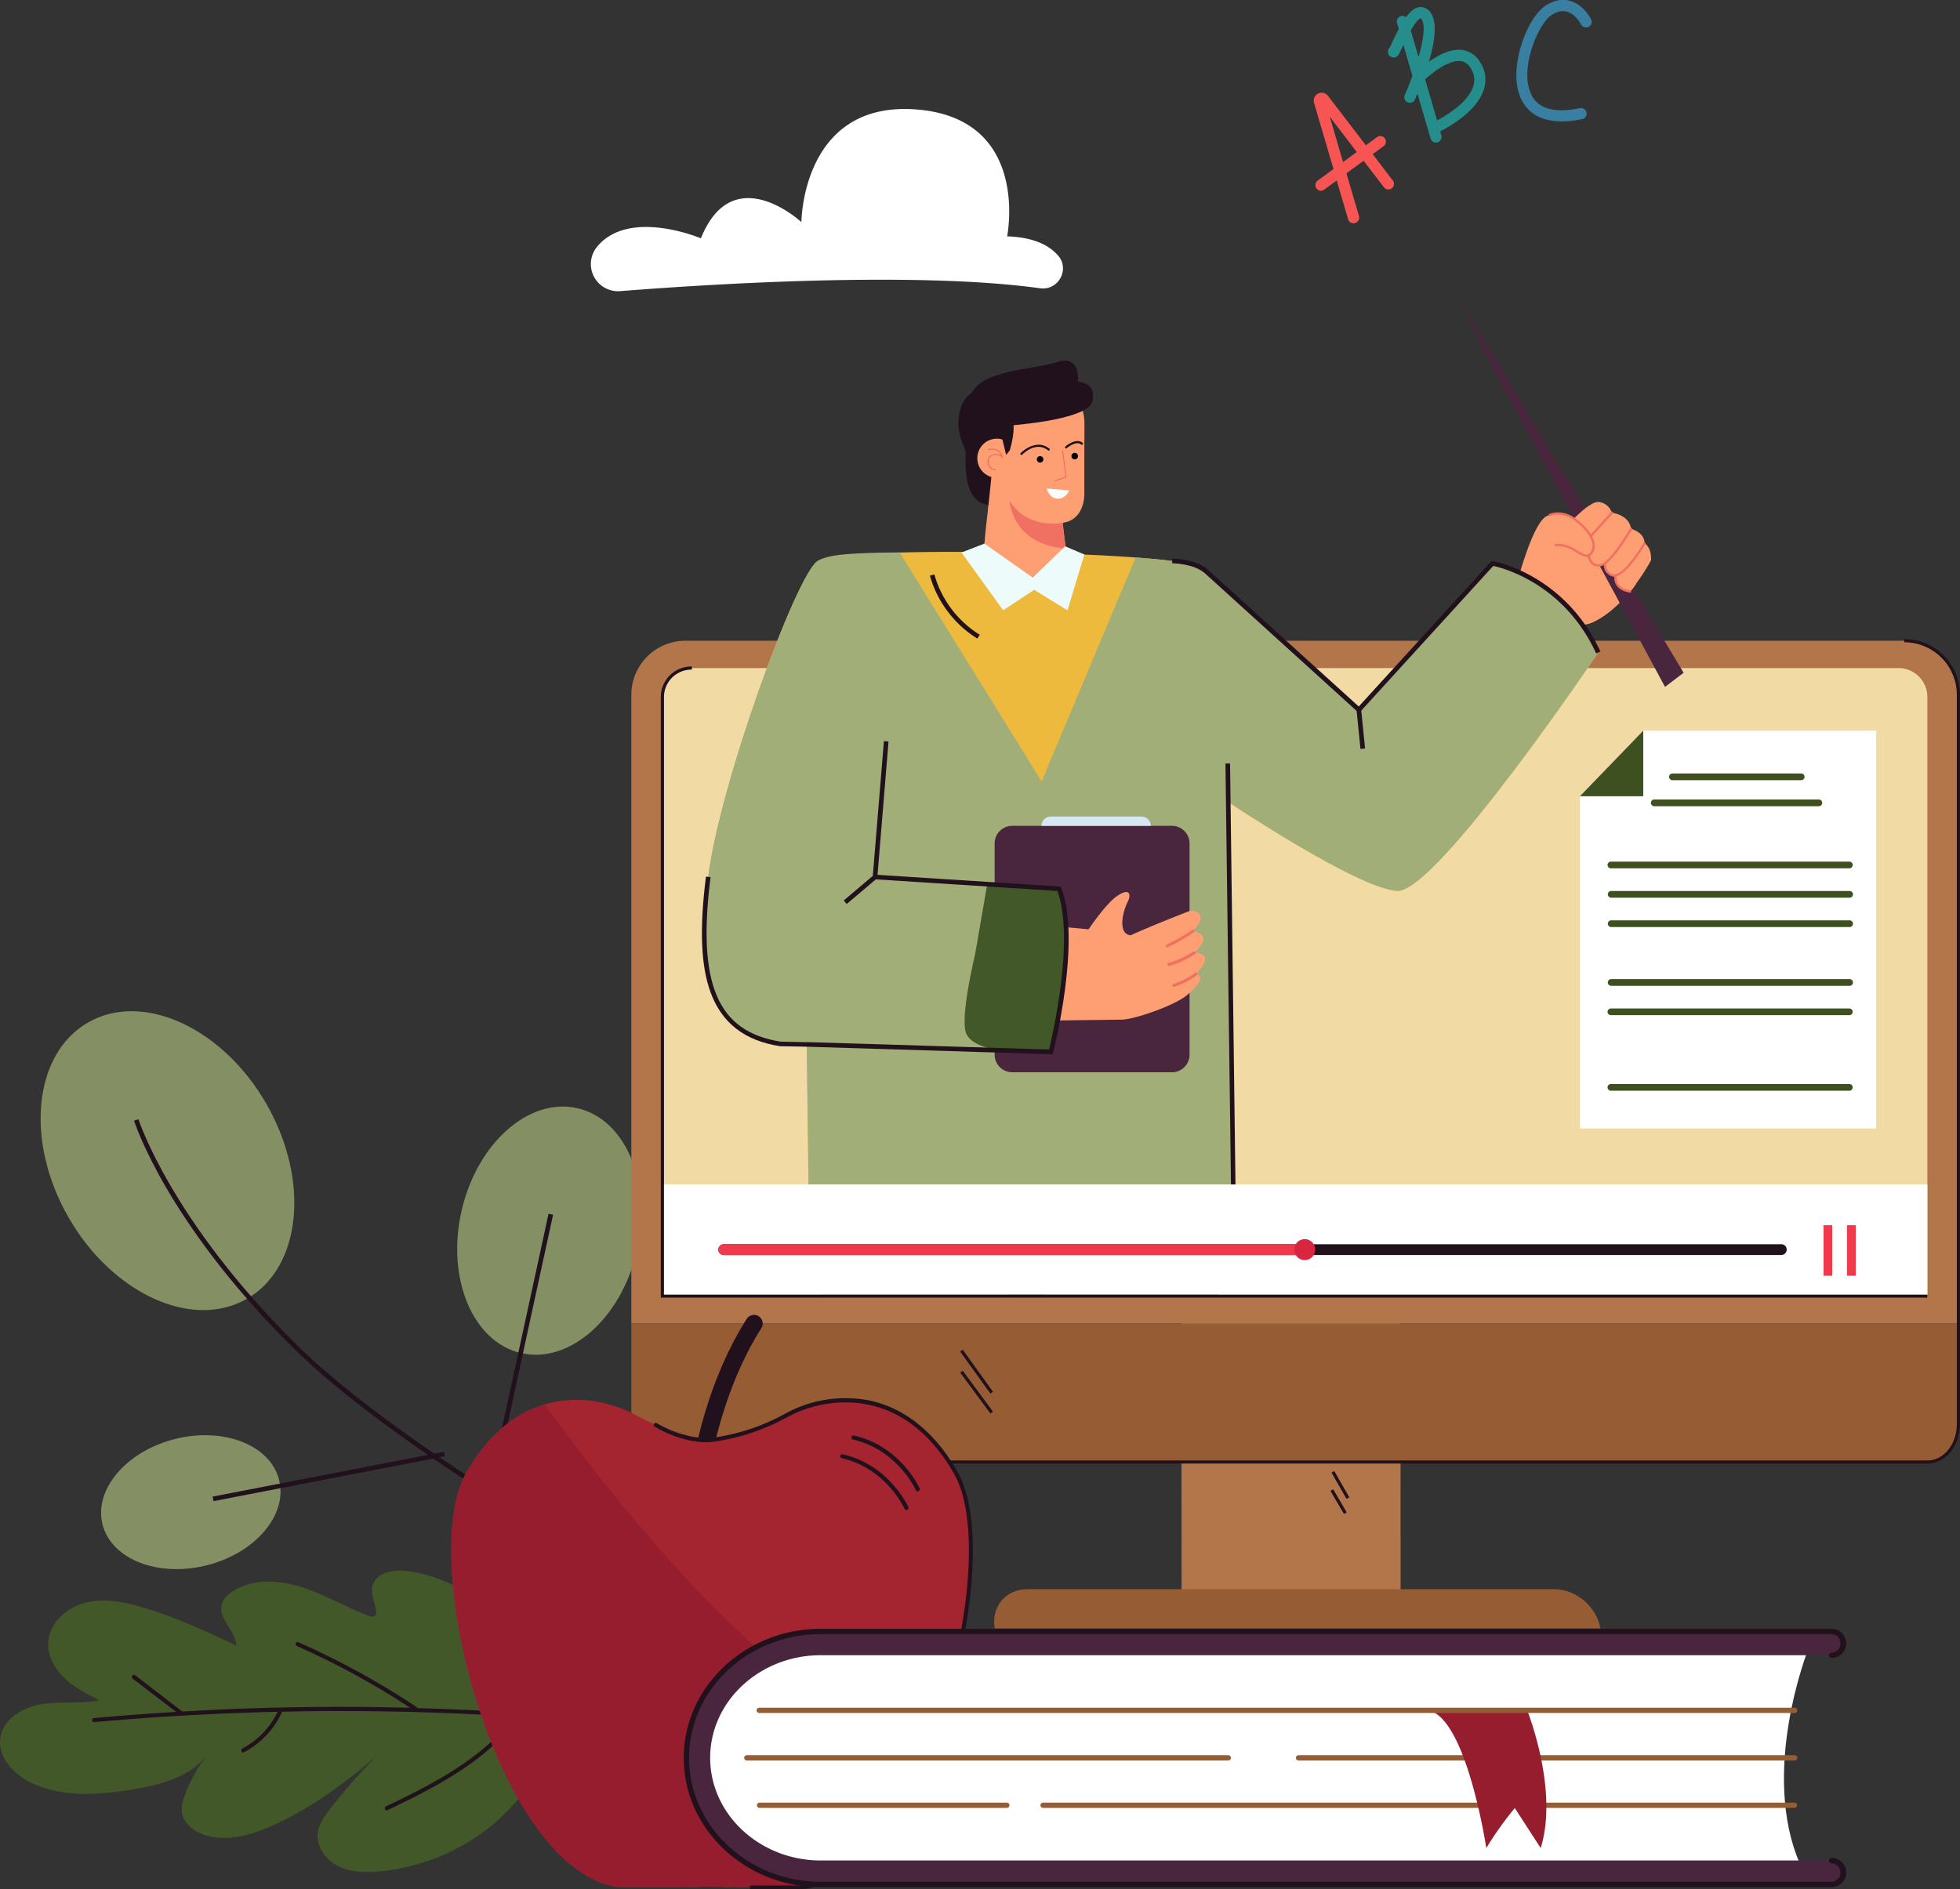 <svg xmlns="http://www.w3.org/2000/svg" viewBox="0 0 778.8 750.9"><rect x="0" y="0" width="778.8" height="750.9" fill="#333333" stroke="none"/><defs><style>.cls-1{fill:#858f64}.cls-2{fill:#21111d}.cls-3{fill:#435828}.cls-4{fill:#b3764b}.cls-5{fill:#965d35}.cls-7{fill:#fe9f73}.cls-9{fill:#49263e}.cls-10{fill:#f07162}.cls-18{fill:#951d2e}.cls-19{fill:#fff}.cls-20{fill:#3e5020}.cls-22{fill:#ef3a4c}</style></defs><g id="Layer_2" data-name="Layer 2"><g id="_ÎÓÈ_7" data-name="—ÎÓÈ_7"><ellipse class="cls-1" cx="66.52" cy="461.3" rx="45.32" ry="63.34" transform="rotate(-29.88 66.512 461.257)"/><ellipse class="cls-1" cx="75.82" cy="597.02" rx="36.18" ry="25.88" transform="rotate(-14.15 75.822 597.03)"/><ellipse class="cls-1" cx="218.26" cy="489.15" rx="49.94" ry="35.73" transform="rotate(-76.99 218.23 489.137)"/><path class="cls-2" d="m286.82 646-.85 1.63c-.3-.15-30.07-15.69-65.64-37.12-32.85-19.8-77.5-48.83-103.69-74.68s-42-49-50.69-63.94c-9.41-16.19-12.66-26.41-12.69-26.51l1.75-.55c.13.4 13.13 40.54 62.92 89.69 26.06 25.73 70.58 54.66 103.34 74.4 35.52 21.4 65.25 36.91 65.55 37.08Z"/><path class="cls-2" d="m193.843 593.387 24.118-110.99 1.798.391-24.118 110.99zM84.504 594.808l91.865-17.81.35 1.803-91.866 17.81z"/><path class="cls-3" d="M194.21 726.44A82.8 82.8 0 0 1 151 743.76c-5.62.54-11.54.44-16.59-2.08s-9-8-8.09-13.62c.52-3.29 2.54-6.11 4.57-8.75a220.25 220.25 0 0 1 18.75-21.39c-12.52 10.75-26 20.65-41 27.47-8.64 3.93-18.53 6.83-27.54 3.83-4.21-1.41-8.31-4.58-8.86-9a14.23 14.23 0 0 1 1.14-6.56 60.36 60.36 0 0 1 9.1-16.41C76 706 64.5 709.12 53.76 711c-13.54 2.36-28 3.54-40.56-2.07-7.47-3.34-14.47-10.62-13-18.67 1.35-7.42 9.27-11.86 16.72-13s15.15 0 22.54-1.54c-4.82-2.42-9.73-4.9-13.67-8.6s-6.86-8.86-6.61-14.26c.36-7.68 7.16-13.91 14.6-15.83s15.34-.41 22.72 1.76c12.91 3.77 25.17 9.45 37.34 15.18-.14-5.87-7.13-10.51-5.75-16.21.57-2.38 2.54-4.18 4.63-5.47 8.09-5 18.56-4.32 27.6-1.36s17.3 7.93 26.2 11.27a2.58 2.58 0 0 0 2.26.11c.87-.54.8-1.81.56-2.8-.77-3.24-2.21-6.61-1.14-9.77 1.71-5 8.36-6 13.61-5.34 21 2.71 38 17.69 53.68 32 7.35 6.72 14.89 17.19 15.29 27.15 0 0-21.47 31-36.56 42.92Z"/><path class="cls-2" d="M165.65 678.52a316.44 316.44 0 0 0-47.08-25.83c-1-.43-1.55 1.08-.6 1.51A314.77 314.77 0 0 1 163 678.74q-38.33-1-76.65.75-7 .33-13.92.73L53.7 665.81c-.83-.64-1.8.67-1 1.31L70 680.37q-16.4 1-32.77 2.47c-1 .09-.78 1.7.26 1.6q17.31-1.56 34.66-2.57h.25q18.95-1.1 37.92-1.54a32.26 32.26 0 0 1-14 14.59c-.92.49-.27 2 .66 1.48a34 34 0 0 0 15.07-16v-.1q46.21-1 92.41 1.93c-13 16.82-32.32 26.72-51.11 35.7-.94.46-.29 2 .66 1.49 19.35-9.25 39.27-19.5 52.39-37.06l4.41.28q24.33 1.7 48.55 4.47a.81.81 0 0 0 .18-1.61q-26.64-3-53.39-4.78h-.24q-20-1.29-40.05-1.84l-.27-.31Z"/><path class="cls-4" d="M469.49 642.02h87.04l-.05-182.35h-87.04l.05 182.35z"/><path class="cls-4" d="M250.86 526V276.15a21.5 21.5 0 0 1 21.49-21.49h484.33a21.49 21.49 0 0 1 21.49 21.49V526Z"/><path class="cls-5" d="M778.17 526v40c0 8.32-5.5 15.07-12.29 15.07H263.16c-6.79 0-12.3-6.75-12.3-15.07v-40Z"/><path d="M263.21 515.1V276.82a11.52 11.52 0 0 1 11.71-11.31h479.19a11.53 11.53 0 0 1 11.72 11.31V515.1Z" style="fill:#f2daa5"/><path class="cls-5" d="M395.25 647.22c-1.47-8.62 4.31-15.6 12.93-15.6h209.46c8.62 0 16.8 7 18.28 15.6Z"/><path class="cls-2" d="M263.16 581.68h502.72c7.12 0 12.92-7 12.92-15.7V276.15A22.15 22.15 0 0 0 756.68 254v1.27a20.88 20.88 0 0 1 20.86 20.85V566c0 8-5.23 14.44-11.66 14.44H263.16v1.26Z"/><path class="cls-2" d="m393.53 553.87 1.02-.74-12-16.7-1.03.73 12.01 16.71zM393.53 561.77l1.02-.75-12.01-16.25-1.01.75 12 16.25zM535.04 595.72l1.09-.62-5.97-10.45-1.09.62 5.97 10.45zM534.04 601.73l1.09-.64-5.4-9.2-1.09.64 5.4 9.2zM262.58 515.73h503.25v-1.26h-502V276.82a10.9 10.9 0 0 1 11.08-10.68v-1.26a12.16 12.16 0 0 0-12.34 11.94v238.91Z"/><path class="cls-7" d="M603.48 229.26s5.86-21.89 11.22-24.19 11.3 1.55 11.3 1.55 5.73-7.82 9.63-7.07a6.29 6.29 0 0 1 4.85 4.23s6.9.74 7.6 6.4c0 0 5.42 1.32 5.36 5.77 0 0 2.79 1.27 2.61 6.67 0 0-9.31 18.2-23 24.65s-29.6-18-29.6-18Z"/><path d="m484.33 514.47 1.74-153.94-3.72-19.78-90.26 30.15s2.78 65.07 8.63 143.57Z" style="fill:#351b2e"/><path class="cls-9" d="m415 514.47 10.15-108.59 17.15-79.26-116.67 46.21s-.83 63.93.59 141.64ZM580.05 119.22l88.94 148.16-7.4 5.62-70.43-130.57-11.11-23.21z"/><path class="cls-7" d="M625.37 206.15s3.93-4.06 6.29-5.27 16.44 24.67 16.44 24.67l2 6.4s-1.81 3.39-3 3.25-4.7-2.84-4.7-2.84l-.91-3.53-1.42-.39-1.85-1.71-.92-2.8-2 .88-2.8-1.11-1.3-2.61-.56-.25-8.34-13.42 3-1.27Z"/><path class="cls-10" d="M630.49 221.32c-1.24 0-2.67-.86-4.16-1.75a21.46 21.46 0 0 0-3.21-1.7c-3.29-1.3-4.79-.73-4.8-.73a.46.46 0 0 1-.36-.84c.08 0 1.8-.74 5.49.72a22 22 0 0 1 3.36 1.77c2.32 1.39 3.8 2.19 4.79 1.09a4.3 4.3 0 0 0 1.14-3.43c-.25-2.77-2.87-6.31-7-9.47-5.08-3.88-9.55-2-9.74-1.88a.45.45 0 0 1-.6-.23.46.46 0 0 1 .23-.61c.21-.09 5.14-2.23 10.67 2 4.39 3.36 7.07 7.05 7.36 10.12a5.25 5.25 0 0 1-1.38 4.13 2.33 2.33 0 0 1-1.79.82Z"/><path class="cls-10" d="M632.05 213.53a.47.47 0 0 1-.31-.12.45.45 0 0 1 0-.64l8.45-9.29a.46.46 0 0 1 .65 0 .45.45 0 0 1 0 .64l-8.45 9.29a.48.48 0 0 1-.34.15ZM641.3 229.19a2.91 2.91 0 0 1-1.82-.64 4.44 4.44 0 0 1-2.11-4.7.46.46 0 0 1 .9.2 3.55 3.55 0 0 0 1.72 3.74 2.06 2.06 0 0 0 1.79.44c4.54-.87 11.21-12.39 11.28-12.51a.46.46 0 0 1 .79.46c-.28.49-7 12-11.89 12.95a3.77 3.77 0 0 1-.66.06Z"/><path class="cls-10" d="M635.17 225.16a4 4 0 0 1-2.59-.86 5.55 5.55 0 0 1-1.79-3.56.44.44 0 0 1 .41-.49.45.45 0 0 1 .5.41 4.69 4.69 0 0 0 1.46 2.93 3.4 3.4 0 0 0 2.68.61c3.33-.46 9.69-10.44 11.86-14.24a.45.45 0 0 1 .62-.17.46.46 0 0 1 .18.62c-.33.58-8.08 14.08-12.53 14.69a5.7 5.7 0 0 1-.8.06Z"/><path d="m490.12 477 .53-.7-2.81-157.7s51.87 34.79 67.42 35.46 79.81-94.73 79.81-94.73c-13.54-31.1-42.06-35.4-42.06-35.4l-53.07 58.18-62.18-56.41c-8.3-5-72-6.12-72-6.12s-72.54-1.65-80.83 3.38-38.79 87.94-43.53 125.55 0 61.95 28.72 66.4l10.45.22.8 61.88s57.89 13 168.78 0Z" style="fill:#eeba3d"/><path d="m593 223.93-53.07 58.18-62.17-56.41c-3.12-1.89-14.06-3.22-26.51-4.15l-37.36 89-56.42-91c-19.76.18-28.28.78-32.57 3.38-8.3 5-38.79 87.94-43.53 125.55s0 61.95 28.72 66.4l10.45.22.8 61.88s57.89 13 168.78 0l.53-.7-2.81-157.68s51.87 34.79 67.42 35.46 79.81-94.73 79.81-94.73c-13.54-31.1-42.06-35.4-42.06-35.4Z" style="fill:#a1ae77"/><path class="cls-9" d="M465.66 426.16h-63.44a7 7 0 0 1-7-7v-83.94a7 7 0 0 1 7-7h63.44a7 7 0 0 1 7 7v83.95a7 7 0 0 1-7 7Z"/><path d="M453.59 324.53h-36.06a3.7 3.7 0 0 0-3.7 3.69h43.46a3.7 3.7 0 0 0-3.7-3.69Z" style="fill:#d6e8f4"/><path class="cls-7" d="M474.5 378.65c8.36-7.37-.4-8.61-.4-8.61 4.08-4.42 3.13-6.48 1.63-7.43a4.12 4.12 0 0 0-3.68-.3c-3.85 1.49-15.57 6.1-22.74 9.4-5.09-.35-3.47-8.94-1.19-13.34 1.18-2.27 1.26-6-4.27-2.24-4.52 3.08-11.3 13.22-11.3 13.22l-28.38-2.72 4.22 39.11s32.4-.45 37.29-.49 21.23-5.6 26.16-9.9c9-7.8 3.33-8.19 3.33-8.19 8.55-9-.67-8.51-.67-8.51Z"/><path class="cls-10" d="M463.86 376.5a.61.61 0 0 1-.59-.37.59.59 0 0 1 .32-.76 71.86 71.86 0 0 0 10.18-5.82.59.59 0 0 1 .82.16.58.58 0 0 1-.16.81 72.19 72.19 0 0 1-10.43 5.94h-.18ZM464.44 383.91a.59.59 0 0 1-.61-.43.59.59 0 0 1 .41-.73 36.35 36.35 0 0 0 9.92-4.58.59.59 0 1 1 .67 1 37 37 0 0 1-10.28 4.76h-.11ZM466.4 392.26a.59.59 0 0 1-.21-1.15 31.36 31.36 0 0 0 8.62-4.42.59.59 0 1 1 .71.93 32 32 0 0 1-9 4.61h-.13Z"/><path class="cls-2" d="m336.44 359.28-1.18-1.4 11.55-9.77 4.41-53.57 1.83.15-4.47 54.32-12.14 10.27zM320.52 416l-10.52-.19c-14.1-2.18-23.13-9.16-27.63-21.35-3.89-10.57-4.49-25.21-1.86-46.07l1.82.23c-5.36 42.51 2.73 61.45 27.89 65.37l10.39.22v1.83Z"/><path class="cls-3" d="m392.27 351.41 28.56 1.83s5.77 18.22-1.16 55.13c-.68 3.59-2.1 9.72-2.1 9.72s-29 2.31-33.55-7.11c-2.85-5.91 3.39-31.46 3.39-31.46l4.86-28.11Z"/><path class="cls-2" d="m418.28 419-97.77-3 .06-1.83 96.29 2.94c1.38-5.69 10.19-44 3.32-63l-72.54-4.64.11-1.83 73.72 4.72.21.55c8 20.76-2.76 63.58-3.22 65.39l-.18.72ZM540.58 297.67l-1.52-15.12-60.21-54.62c-4.42-4-13-4.06-13.08-4.06V222c.39 0 9.37.05 14.31 4.53l60.73 55.09 1.59 15.83-1.82.18Z"/><path class="cls-2" d="m540.61 282.73-1.35-1.24 53.41-58.55.49.08c.28 0 28.51 5 42.75 35.92l-1.67.77c-12.8-27.83-37.19-34-40.9-34.79l-52.73 57.81ZM420.8 483.36h-1.6v-1.84c22.89.25 63.71-4.56 70-5.32l-2.27-172.76h1.83L491 477.82l-.81.1c-.45.06-44.31 5.44-69.43 5.44ZM388.34 253.79a43.31 43.31 0 0 1-18.84-25l1.76-.5a41.47 41.47 0 0 0 18.05 24l-1 1.55Z"/><path class="cls-7" d="M395.38 153.84s12.94-5.5 24.42-1.56a16.52 16.52 0 0 1 11.07 15.64v6.88l-35.4-15.12s-5.6 2.65-5.15 1.85 5.06-7.69 5.06-7.69Z"/><path class="cls-7" d="M430.86 167.15v29s.43 10.36-8.63 11.65l1.69 13.82a10.78 10.78 0 0 1-7.38 11.62 28.09 28.09 0 0 1-8.56 1.32c-10.36 0-16-7.76-16.83-11.65s1.72-22.45 1.72-22.45l-.31-9.12 1.18-35.34 37.12 11.15Z"/><path class="cls-2" d="M405.85 180.82a.42.42 0 0 1-.3-.12.43.43 0 0 1 0-.61c.06-.06 6-6.13 11.42-1.76a.43.43 0 0 1 .06.6.42.42 0 0 1-.6.07c-4.81-3.87-10 1.46-10.26 1.69a.43.43 0 0 1-.31.13ZM423.64 178.23a.41.41 0 0 1-.32-.15.43.43 0 0 1 0-.61c.17-.15 4.29-3.67 6.9-1.44a.43.43 0 0 1 0 .61.44.44 0 0 1-.61.05c-2-1.75-5.73 1.4-5.76 1.44a.46.46 0 0 1-.29.1Z"/><path d="M414.58 182.57a1.3 1.3 0 1 1-1.3-1.3 1.3 1.3 0 0 1 1.3 1.3ZM428.34 181.27a1.3 1.3 0 1 1-1.29-1.29 1.3 1.3 0 0 1 1.29 1.29Z"/><path class="cls-2" d="M395.38 153.39s-11-.53-13.75 9.06 2 14.67 2.06 17.53-1.85 22.14 11.69 20.7l3.62-31.85-4.71-12.68 1.05-2.76Z"/><path class="cls-7" d="M403.88 182.12a7.77 7.77 0 1 1-7.77-7.77 7.77 7.77 0 0 1 7.77 7.77Z"/><path class="cls-10" d="M395.54 186.88a3.24 3.24 0 0 1-3.05-2.43 3 3 0 0 1 1.22-3.55 3.67 3.67 0 0 1 4.09.14 3.56 3.56 0 0 0-1.57-1.91 4.87 4.87 0 0 0-3.45-.22.22.22 0 0 1-.28-.14.23.23 0 0 1 .14-.27 5.23 5.23 0 0 1 3.79.25 4.18 4.18 0 0 1 2 2.83l.19.75-.55-.54a3.37 3.37 0 0 0-4.11-.52 2.65 2.65 0 0 0-1 3.06 2.79 2.79 0 0 0 2.63 2.12h.05a.21.21 0 0 1 .21.21.21.21 0 0 1-.21.22ZM401.21 199s.61 17.34 22.27 19l-1.25-10.2s-14.05 2.82-21-8.8ZM419.15 191.3a.23.23 0 0 1-.21-.15.22.22 0 0 1 .14-.27l4.33-1.43-1.41-10.18a.22.22 0 0 1 .18-.25.23.23 0 0 1 .25.19l1.41 10.54-4.67 1.54Z"/><path class="cls-7" d="m392.55 202.88 1.51-14.62 3.63.4v14.64l-5.14-.42z"/><path class="cls-2" d="M397.41 153.1s-2.54 6.06 1.63 16.18-10.7-3.77-10.7-3.77 1-14.81 9.07-12.41Z"/><path class="cls-10" d="M647.7 235.53h-.07c-2.52-.43-4.31-1.41-5.33-2.92a5.37 5.37 0 0 1-.8-3.87.46.46 0 0 1 .55-.34.44.44 0 0 1 .34.54 4.53 4.53 0 0 0 .69 3.18c.87 1.28 2.45 2.12 4.7 2.51a.46.46 0 0 1-.08.91Z"/><path class="cls-2" d="M399 169.28s33-1.95 35-9.68-5.73-7.94-5.73-7.94 1.46-11-8.51-7.73-28.37 2.83-33.56 12.07 12.8 13.28 12.8 13.28Z"/><path d="m539.11 60.41-5.45 4-5.27-18 10.72 14Zm-9.26 6.78-6.44 4.71a2.22 2.22 0 0 0 2.59 3.58l5.14-3.76 4.52 15.42a2.22 2.22 0 0 0 2.13 1.6 2.27 2.27 0 0 0 .62-.09 2.22 2.22 0 0 0 1.59-2.76l-5-17 6.82-5 8.08 10.54a2.22 2.22 0 1 0 3.53-2.7l-8-10.46 4.34-3.18a2.22 2.22 0 1 0-2.63-3.58l-4.41 3.23-15-19.58a3.16 3.16 0 0 0-5.56 2.84l7.68 26.17Z" style="fill:#f75553"/><path d="M564.5 7.26a2.06 2.06 0 0 1 .37.41c1.59 2.24.68 8.3-1.21 15l-3.08-10.55c2.18-3.82 3.34-4.72 3.92-4.83Zm16.11 17.08c1.8.28 3.2 1.47 4.27 3.66a8.19 8.19 0 0 1 .38 6.69c-2.19 6.09-10.23 11-14.23 13.18l-4.77-16.35c3.45-3.13 9.83-7.9 14.35-7.18Zm-26.88-1.47c1.57 0 2-.9 3.37-3.89l.53-1.13 3.59 12.29c0 .13-.09.26-.14.39a2.45 2.45 0 0 0-.17.45c-.88 2.4-1.82 4.71-2.73 6.77a2.21 2.21 0 0 0 1.13 2.93 2.17 2.17 0 0 0 .9.19 2.22 2.22 0 0 0 2-1.32c.24-.55.6-1.37 1-2.4l5.23 17.92a2.22 2.22 0 0 0 2.13 1.6 2.16 2.16 0 0 0 .62-.09 2.21 2.21 0 0 0 1.51-2.75l-.46-1.61c4.12-2.11 14.24-8 17.14-16a12.57 12.57 0 0 0-.51-10.22c-2.17-4.4-5.32-5.74-7.58-6.1-4.62-.72-9.66 1.89-13.52 4.64 2.23-7.41 3.51-15.54.72-19.44a4.7 4.7 0 0 0-4.35-2.27c-2 .18-3.78 1.74-5.48 4a2.22 2.22 0 0 0-3.55 2.33l.69 2.35c-.94 1.76-1.85 3.65-2.73 5.56-.36.78-.77 1.65-1 2a2.26 2.26 0 0 0-.59 1.51 2.22 2.22 0 0 0 2.22 2.22Z" style="fill:#258d8c"/><path d="M620.42 48.27a40.56 40.56 0 0 0 8.26-.94 2.22 2.22 0 0 0-.91-4.35c-10.38 2.18-17 .17-19.58-6-4.32-10.13 3-27.34 8.12-30.85 2.2-1.51 4.28-2 6.16-1.54 3.56.91 5.7 5 5.74 5.09a2.22 2.22 0 1 0 4-2c-.11-.25-3-6-8.57-7.4-3.19-.83-6.49-.1-9.81 2.17-7.16 4.88-14.66 24.64-9.7 36.26 2 4.63 6.39 9.51 16.32 9.51Z" style="fill:#397fa1"/><path class="cls-2" d="M278.4 587.77a3.45 3.45 0 0 0 3.42-3c0-.31 4.47-31.44 20.7-56.88a3.45 3.45 0 0 0-5.82-3.71c-17.06 26.82-21.53 58.35-21.7 59.68a3.45 3.45 0 0 0 2.94 3.88h.47Z"/><path d="M185.23 585.42c19.92-35.24 50.55-32.18 67.4-23a84.54 84.54 0 0 0 29.92 9.82 84.48 84.48 0 0 0 29.92-9.82c16.85-9.2 47.49-12.26 67.41 23s-13 159.31-61.28 164.68h-19.92c-2.12 0-4.85-.12-7.93-.22a.82.82 0 0 1-.58.22c-2.57-.22-5.13-.31-7.62-.34s-5 .12-7.61.34a.79.79 0 0 1-.58-.22c-3.09.1-5.82.22-7.94.22h-19.91c-48.26-5.37-81.19-129.45-61.28-164.68Z" style="fill:#a42430"/><path class="cls-2" d="M364.7 592.67a.88.88 0 0 0 .32-.07.8.8 0 0 0 .41-1.06c-.07-.16-7.65-16.86-26.12-21a.8.8 0 0 0-1 .6.82.82 0 0 0 .61 1c17.66 4 24.93 19.95 25 20.11a.79.79 0 0 0 .73.48ZM360.2 600.11a.8.8 0 0 0 .73-1.12c-.07-.17-7.65-16.86-26.12-21a.8.8 0 0 0-.35 1.56c17.66 4 24.94 20 25 20.12a.78.78 0 0 0 .73.47Z"/><path class="cls-18" d="M216.4 558.19c33 45.62 96.62 124.25 151.93 138.12-12.08 28.56-29.56 51.54-49.73 53.79h-19.92c-2.12 0-4.85-.12-7.93-.22a.82.82 0 0 1-.58.22c-2.57-.22-5.13-.31-7.62-.34s-5 .12-7.61.34a.79.79 0 0 1-.58-.22c-3.09.1-5.82.22-7.94.22h-19.91c-48.26-5.37-81.19-129.45-61.28-164.68 9-15.86 20.1-24 31.17-27.23Z"/><path class="cls-2" d="M298.68 750.9h20c20.32-2.25 35.53-24.11 44.7-42 21.67-42.36 29.86-101.38 17.18-123.82-8.92-15.78-21.15-25.64-35.39-28.53a49.58 49.58 0 0 0-33.09 5.25 83.1 83.1 0 0 1-29.62 9.72c-.12 0-9.36 1.14-21.47-5.87a.78.78 0 0 0-1.09.29.8.8 0 0 0 .29 1.09c12.61 7.31 22.07 6.13 22.46 6.08a84.82 84.82 0 0 0 30.2-9.91c15.19-8.28 46.25-12.83 66.32 22.67 6 10.54 7.4 30.29 4 54.17-3.4 23.64-11.12 48.47-21.17 68.13-12.71 24.84-28.12 39.46-43.42 41.19h-19.9a.8.8 0 0 0 0 1.6Z"/><path class="cls-19" d="M718.45 655.59s-19.34 48.66-3.12 85.46l-371.74 3.12-34.3-3.12-30.23-18.74v-28.66l8.4-23.71 27.44-14.35Z"/><path class="cls-9" d="M326.18 748.9H727.8a4.74 4.74 0 1 0 0-9.47H326.18c-24.24 0-44-18.3-44-40.8s19.72-40.79 44-40.79H727.8a4.74 4.74 0 0 0 0-9.48H326.18c-29.46 0-53.44 22.56-53.44 50.27s24 50.27 53.44 50.27Z"/><path class="cls-5" d="M515.89 699.69H713a1.06 1.06 0 1 0 0-2.11H515.89a1.06 1.06 0 0 0 0 2.11ZM296.66 699.69h191.48a1.06 1.06 0 0 0 0-2.11H296.66a1.06 1.06 0 0 0 0 2.11ZM301.81 718.54h98.24a1 1 0 1 0 0-2.1h-98.24a1.05 1.05 0 1 0 0 2.1ZM414.46 718.54H713a1.05 1.05 0 1 0 0-2.1H414.46a1 1 0 0 0 0 2.1Z"/><path class="cls-2" d="M326.18 750H727.8a5.79 5.79 0 1 0 0-11.58 1 1 0 1 0 0 2.1 3.69 3.69 0 0 1 0 7.37H326.18c-28.88 0-52.38-22.08-52.38-49.22s23.5-49.21 52.38-49.21H727.8a3.69 3.69 0 0 1 0 7.37 1 1 0 0 0 0 2.1 5.79 5.79 0 1 0 0-11.58H326.18c-30 0-54.49 23-54.49 51.32S296.14 750 326.18 750Z"/><path class="cls-18" d="M606.82 679.77s12.65 31.5 5.36 54.71l-10.28-15.89a136.1 136.1 0 0 0-11.32 15.89s-7.85-51.82-23.06-54.71Z"/><path class="cls-5" d="M301.81 680.82H713a1.06 1.06 0 1 0 0-2.11H301.81a1.06 1.06 0 1 0 0 2.11Z"/><path class="cls-19" d="M745.5 290.4v158.1H627.75V316.42l25.35-26.02h92.4z"/><path class="cls-20" d="m627.75 316.47 25.2-26.07v26.07h-25.2zM664.44 310.08h51.37a1.34 1.34 0 0 0 0-2.67h-51.37a1.34 1.34 0 0 0 0 2.67ZM657.44 320.42h65.38a1.34 1.34 0 0 0 0-2.67h-65.38a1.34 1.34 0 1 0 0 2.67ZM640.09 345.11h94.73a1.35 1.35 0 0 0 1.34-1.34 1.33 1.33 0 0 0-1.34-1.33h-94.73a1.32 1.32 0 0 0-1.33 1.33 1.34 1.34 0 0 0 1.33 1.34ZM640.09 356.78h94.73a1.34 1.34 0 1 0 0-2.67h-94.73a1.34 1.34 0 0 0 0 2.67ZM640.09 368.45h94.73a1.34 1.34 0 1 0 0-2.67h-94.73a1.34 1.34 0 0 0 0 2.67ZM640.09 391.8h94.73a1.34 1.34 0 1 0 0-2.67h-94.73a1.34 1.34 0 0 0 0 2.67ZM640.09 403.47h94.73a1.33 1.33 0 1 0 0-2.66h-94.73a1.33 1.33 0 1 0 0 2.66ZM640.09 433.5h94.73a1.35 1.35 0 0 0 1.34-1.34 1.33 1.33 0 0 0-1.34-1.33h-94.73a1.32 1.32 0 0 0-1.33 1.33 1.34 1.34 0 0 0 1.33 1.34Z"/><path class="cls-2" d="m398.35 174.8 1.42 6 1.44-1.8s2.82-8.64.87-12.8-9.74 1.82-9.74 1.82l6 6.76Z"/><path style="fill:#edfcfb" d="m391.16 216.05 19.2 13.53 12.85-12.47 7.66 3.27-6.7 22.17-13.25-8.14-12.32 8.14-16.55-22.97 9.11-3.53z"/><path class="cls-19" d="M765.83 470.75H263.84v43.72h501.99v-43.72z"/><path class="cls-2" d="M707.8 498.78H287.57a2.14 2.14 0 1 1 0-4.28H707.8a2.14 2.14 0 1 1 0 4.28Z"/><path class="cls-22" d="M517.33 498.78H287.57a2.14 2.14 0 1 1 0-4.28h229.76a2.14 2.14 0 1 1 0 4.28Z"/><path d="M522.59 496.65a4.16 4.16 0 1 1-4.15-4.16 4.15 4.15 0 0 1 4.15 4.16Z" style="fill:#d82540"/><path class="cls-22" d="M728.03 507.02h-3.46v-20.08h3.46v20.08zM737.38 507.02h-3.47v-20.08h3.47v20.08z"/><path class="cls-19" d="M246.43 115.71c34-2.69 116.83-8.07 166.85-1.14 7.23 1 11.94-7.51 7.15-13-3.46-4-9.56-7.27-20.25-7.64 0 0 9.42-46.46-35.46-50.38-46.13-4-46.28 44.73-46.28 44.73S291.25 63 278.5 94.73c0 0-28.57-12.17-41.32 3.42a10.8 10.8 0 0 0 9.25 17.56Z"/><path d="M424.86 194.94c-.14 0-9-.81-9-.81s.89 3.75 4.19 4.05 4.84-3.24 4.84-3.24Z" style="fill:#fbfdfc"/></g></g></svg>